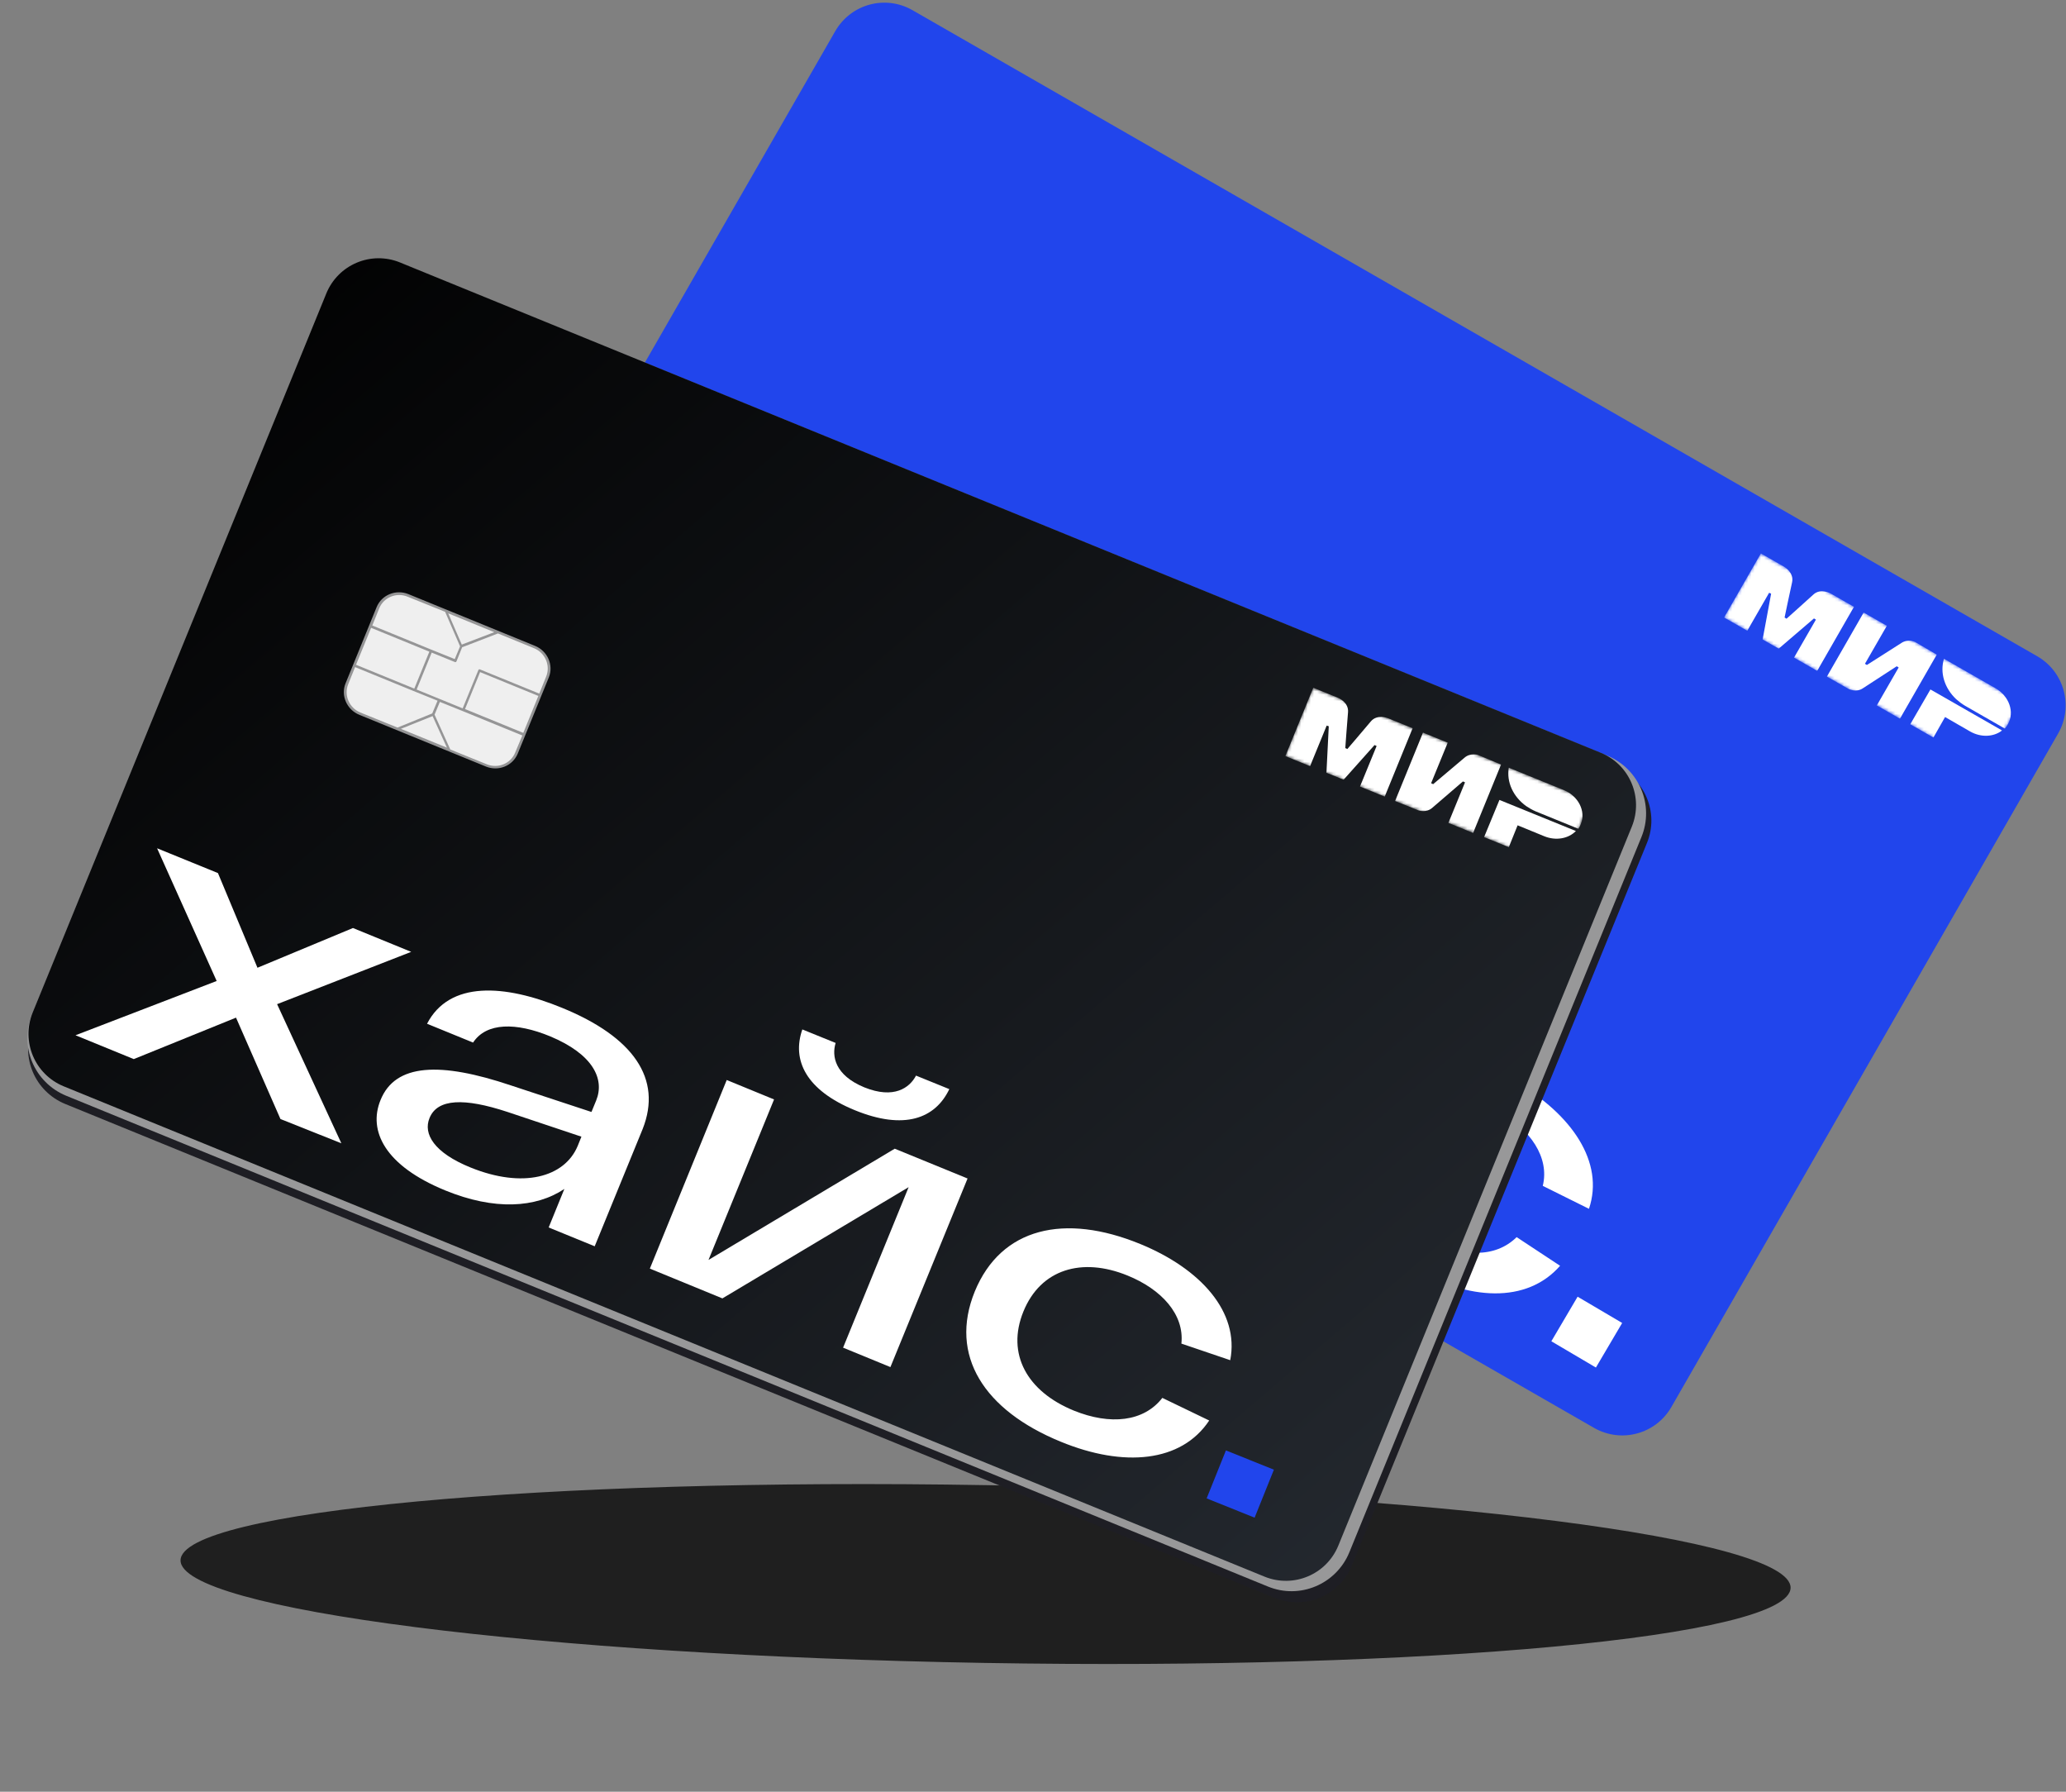 <svg fill="none" height="561" viewBox="0 0 647 561" width="647" xmlns="http://www.w3.org/2000/svg" xmlns:xlink="http://www.w3.org/1999/xlink"><rect x="0" y="0" width="647" height="561" fill="#808080" stroke="none"/><linearGradient id="a" gradientUnits="userSpaceOnUse" x1="54.221" x2="620.948" y1="72.442" y2="733.993"><stop offset="0"/><stop offset="1" stop-color="#373e48"/></linearGradient><mask id="b" height="67" maskUnits="userSpaceOnUse" width="94" x="539" y="173"><path d="m551.365 173.266-11.496 20.017 81.295 46.689 11.496-20.017z" fill="#fff"/></mask><mask id="c" height="58" maskUnits="userSpaceOnUse" width="96" x="402" y="215"><path d="m411.182 215.327-8.725 21.371 86.794 35.433 8.724-21.37z" fill="#fff"/></mask><path d="m308.17 520.663c139.233 2.388 252.317-8.137 252.581-23.506.263-15.37-112.394-29.765-251.627-32.152-139.234-2.387-252.318 8.138-252.582 23.507-.264 15.37 112.394 29.764 251.628 32.151z" fill="#1f1f1f"/><path d="m285.716 3.162 352.309 202.332c8.461 4.898 11.348 15.661 6.531 24.139l-121.159 210.94c-4.898 8.461-15.661 11.347-24.139 6.53l-352.308-202.332c-8.462-4.898-11.348-15.661-6.531-24.139l121.142-210.858c4.915-8.543 15.678-11.429 24.155-6.612z" fill="#2145ec"/><g fill="#fff"><g clip-rule="evenodd" fill-rule="evenodd" mask="url(#b)"><path d="m573.347 185.84s-3.207-1.823-5.506.357c-2.169 1.95-8.17 7.39-8.366 7.522l-.605-.375s1.68-8.077 2.342-11.004c.696-3.091-2.512-4.914-2.512-4.914l-7.25-4.149-11.522 20.064 7.25 4.15 6.852-11.898.31.146.311.147-2.661 14.339 5.04 2.864 11.041-9.457.606.375-6.851 11.898 7.25 4.149 11.522-20.064z"/><path d="m599.743 200.993s-2.258-1.04-4.313.338l-10.786 6.874-.606-.374 6.851-11.899-7.25-4.149-11.521 20.064 6.873 3.906s2.324 1.138 4.379-.24l10.623-6.906.605.374-6.851 11.898 7.25 4.15 11.522-20.064z"/><path d="m604.545 215.872-6.314 10.9 7.25 4.149 3.645-6.415 7.855 4.524c3.437 1.953 7.392 1.714 10.002-.318z"/><path d="m624.906 215.472-16.104-9.211c-1.362 4.318.137 9.201 3.79 12.64.868.766 1.752 1.451 2.816 2.085l12.438 7.128c.326-.36.668-.802.945-1.342 2.197-3.813.387-8.843-3.885-11.3z"/></g><path d="m230.784 274.067-14.134-45.857 43.806-10.632-17.086-9.829-31.293 8.346-8.312-31.032-17.855-10.236 12.952 43.67-46.077 10.948 17.086 9.829 33.466-8.596 9.56 33.316z"/><path d="m304.88 241.213c-16.775-9.683-33.764-13.122-42.509-.664l13.501 7.763c4.955-5.733 14.224-4.497 24.208 1.297 12.487 7.307 15.204 15.489 11.575 21.822l-1.937 3.355-23.873-11.594c-20.977-10.343-34.986-11.665-41.104-.897-5.176 9.002-1.421 20.531 16.352 30.751 14.419 8.283 27.315 9.216 36.995 4.502l-6.477 11.292 13.502 7.763 19.789-34.401c8.267-14.762.959-28.946-20.022-40.989zm-35.026 45.748c-10.686-6.102-13.349-12.404-10.648-17.052 3.255-5.728 11.657-4.834 24.371 1.329l21.991 10.798-1.562 2.75c-5.371 9.132-18.735 10.995-34.152 2.175z"/><path d="m391.576 285.261c14.418 8.284 24.561 5.955 30.162-2.623l-9.77-5.582c-2.476 3.504-7.812 6.442-16.519 1.495-8.69-5.029-8.852-11.091-7.064-14.985l-9.77-5.582c-4.587 9.032-1.458 18.994 12.961 27.277zm10.738 13.588-62.447 26.742 27.047-47.068-13.878-8.007-31.734 55.317 21.276 12.27 62.446-26.742-27.047 47.068 13.879 8.007 31.815-55.3z"/><path d="m488.566 396.319-13.603-8.971c-6.75 6.651-17.308 6.35-27.995.248-13.731-7.893-18.648-20.416-11.52-32.854s20.442-14.481 33.797-6.832c9.999 5.712 16.084 14.473 13.899 23.385l14.465 7.188c4.916-14.573-5.367-29.6-23.059-39.804-22.192-12.791-42.518-10.944-53.357 7.812-10.757 18.771-2.099 37.299 20.486 50.253 18.379 10.595 36.473 11.449 46.887-.425z"/></g><path d="m492.188 406.26h16.189v16.189h-16.189z" fill="#2145ec" transform="matrix(.87 .494 -.494 .87 264.778 -190.046)"/><path d="m493.945 405.661h16.189v16.189h-16.189z" fill="#fff" transform="matrix(.862 .508 -.508 .862 274.347 -194.605)"/><path d="m126.805 85.09 378.745 154.633c9.528 3.924 14.125 14.725 10.202 24.253l-92.343 226.105c-3.924 9.527-14.725 14.125-24.253 10.201l-378.744-154.633c-9.528-3.923-14.125-14.725-10.202-24.253l92.342-226.104c3.841-9.533 14.726-14.125 24.253-10.201z" fill="#1e1e24"/><path d="m127.019 82.935 376.3 153.648c10.017 4.121 14.828 15.52 10.707 25.536l-91.456 223.905c-4.121 10.017-15.52 14.828-25.536 10.707l-376.3-153.648c-10.017-4.121-14.828-15.52-10.707-25.536l91.456-223.905c4.038-10.022 15.52-14.828 25.537-10.707z" fill="#989899"/><path d="m125.226 82.157 376.139 153.555c9.039 3.727 13.334 14.009 9.691 23.053l-91.954 225.21c-3.727 9.039-14.009 13.334-23.053 9.69l-376.139-153.554c-9.039-3.727-13.334-14.009-9.691-23.053l91.948-225.127c3.732-9.122 14.014-13.418 23.058-9.774z" fill="url(#a)"/><g clip-rule="evenodd" fill="#fff" fill-rule="evenodd" mask="url(#c)"><path d="m434.647 224.857s-3.422-1.379-5.41 1.088c-1.89 2.222-7.112 8.414-7.288 8.57l-.65-.291s.588-8.229.855-11.218c.277-3.156-3.145-4.534-3.145-4.534l-7.739-3.147-8.744 21.422 7.739 3.146 5.203-12.705.328.103.328.104-.726 14.566 5.377 2.167 9.682-10.845.65.29-5.204 12.706 7.739 3.146 8.744-21.422z"/><path d="m462.825 236.356s-2.376-.73-4.23.91l-9.773 8.251-.65-.291 5.204-12.705-7.739-3.146-8.744 21.421 7.333 2.955s2.455.818 4.308-.821l9.607-8.261.65.29-5.204 12.705 7.739 3.146 8.744-21.421z"/><path d="m469.572 250.462-4.805 11.644 7.738 3.146 2.758-6.844 8.388 3.437c3.667 1.477 7.554.713 9.87-1.65z"/><path d="m489.696 247.351-17.188-6.982c-.774 4.461 1.363 9.101 5.441 12.022.963.644 1.93 1.204 3.069 1.691l13.278 5.406c.275-.4.555-.884.757-1.456 1.669-4.072-.796-8.815-5.357-10.681z"/></g><path d="m106.899 357.968-20.122-43.563 41.998-16.377-18.244-7.464-29.901 12.443-12.376-29.646-19.061-7.764 18.659 41.553-44.206 16.993 18.244 7.464 32.021-12.981 13.917 31.744z" fill="#fff"/><path d="m175.956 315.529c-17.917-7.36-35.212-8.504-42.219 5.009l14.416 5.893c4.146-6.341 13.498-6.352 24.164-1.941 13.351 5.577 17.134 13.323 14.381 20.084l-1.472 3.583-25.205-8.308c-22.169-7.454-36.229-6.896-40.857 4.592-3.929 9.611 1.329 20.536 20.306 28.295 15.394 6.288 28.3 5.492 37.265-.47l-4.913 12.055 14.416 5.893 15.026-36.732c6.224-15.732-2.909-28.815-25.308-37.953zm-28.614 50.009c-11.405-4.623-14.884-10.514-12.827-15.481 2.462-6.11 10.909-6.344 24.331-1.931l23.234 7.77-1.181 2.933c-4.106 9.767-17.102 13.395-33.557 6.709z" fill="#fff"/><path d="m267.748 347.625c15.394 6.287 25.136 2.627 29.544-6.621l-10.427-4.229c-1.987 3.802-6.884 7.426-16.173 3.684-9.283-3.825-10.252-9.813-8.999-13.91l-10.427-4.23c-3.341 9.564 1.088 19.019 16.482 25.306zm12.454 12.035-58.324 34.829 20.53-50.254-14.822-6.085-24.075 59.054 22.722 9.324 58.323-34.829-20.53 50.254 14.822 6.085 24.159-59.048z" fill="#fff"/><path d="m378.681 444.761-14.678-7.078c-5.803 7.492-16.307 8.601-27.712 3.978-14.66-5.992-21.203-17.748-15.797-31.025s18.329-17.077 32.584-11.277c10.672 4.328 17.87 12.2 16.893 21.324l15.294 5.195c2.93-15.099-9.266-28.62-28.16-36.374-23.699-9.719-43.598-5.178-51.839 14.855-8.158 20.038 2.893 37.247 27.003 47.074 19.627 8.049 37.674 6.484 46.412-6.672z" fill="#fff"/><path d="m118.354 190.267c1.477-3.667 5.67-5.33 9.419-3.848l39.666 16.208c3.749 1.482 5.579 5.685 4.019 9.347l-9.729 23.866c-1.477 3.666-5.67 5.329-9.42 3.847l-39.665-16.208c-3.75-1.482-5.579-5.685-4.019-9.346z" fill="#efefef"/><path clip-rule="evenodd" d="m117.949 190.082c1.571-3.828 6.023-5.642 9.934-4.067l39.666 16.208c3.911 1.576 5.891 6.038 4.321 9.866l-9.729 23.866c-1.571 3.828-6.023 5.642-9.934 4.066l-39.666-16.207c-3.911-1.576-5.891-6.039-4.321-9.866zm9.717-3.245c-3.5-1.467-7.527.206-8.906 3.628l-2.166 5.378 18.244 7.464.733.295 6.844 2.757 1.664-3.989-4.681-10.806zm12.705 5.204 4.243 9.778 10.173-3.885zm15.56 6.297-11.202 4.323-1.772 4.399c-.099.245-.353.313-.515.219l-7.249-2.949-4.717 11.567 14.416 5.893 4.909-11.972c.098-.245.353-.313.514-.219l18.572 7.567 2.166-5.377c1.379-3.422-.3-7.366-3.8-8.833zm12.66 19.561-18.244-7.463-4.716 11.566 18.244 7.464zm-5.017 12.383-18.244-7.464-.733-.295-6.844-2.757-1.664 3.989 4.925 10.905 11.405 4.623c3.5 1.467 7.527-.206 8.905-3.628zm-23.611 3.812-4.487-9.876-9.929 3.983zm-15.477-6.292 10.875-4.426 1.664-3.989-6.844-2.757-.734-.296-18.244-7.463-2.166 5.377c-1.379 3.422.3 7.366 3.8 8.833zm-12.987-19.665 18.244 7.464 4.716-11.566-18.244-7.464z" fill="#959596" fill-rule="evenodd"/><path d="m383.6 454.13h16.189v16.189h-16.189z" fill="#2145ec" transform="matrix(.928 .373 -.373 .928 197.327 -110.392)"/></svg>